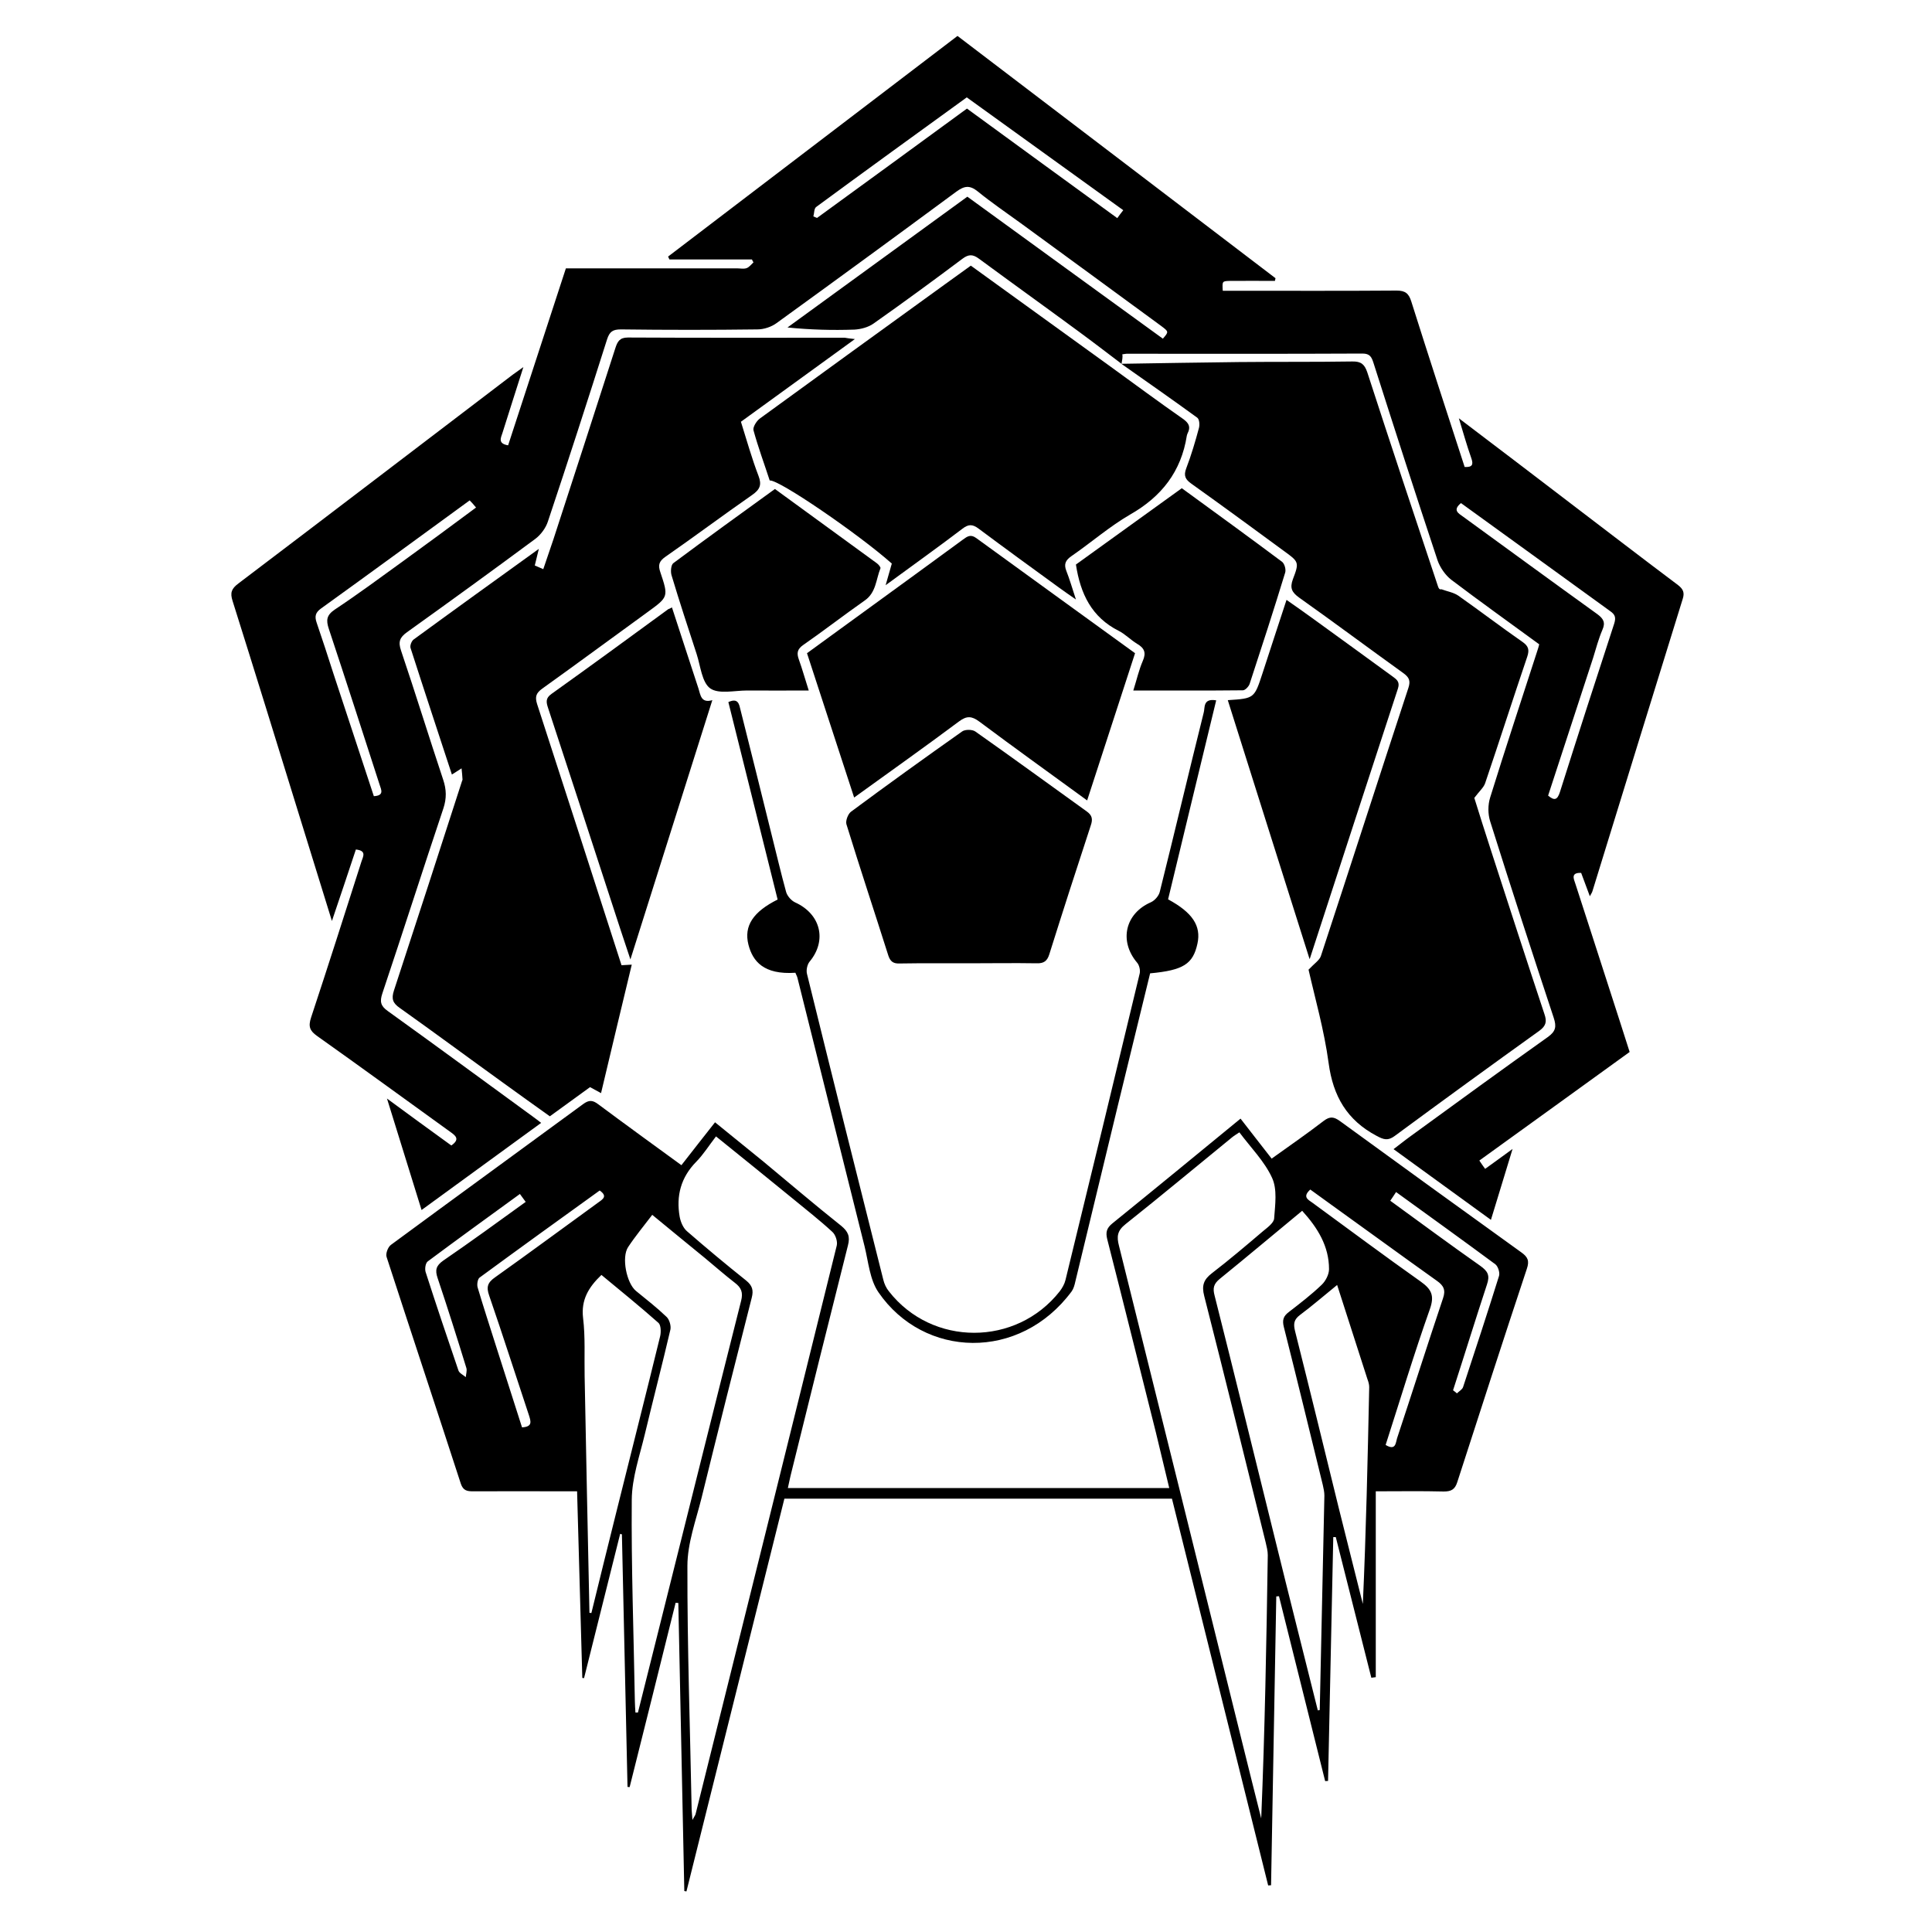 <?xml version="1.0" encoding="utf-8"?>
<!-- Generator: Adobe Illustrator 22.1.0, SVG Export Plug-In . SVG Version: 6.00 Build 0)  -->
<svg version="1.1" id="Layer_1" xmlns="http://www.w3.org/2000/svg" xmlns:xlink="http://www.w3.org/1999/xlink" x="0px" y="0px"
	 viewBox="0 0 1000 1000" style="enable-background:new 0 0 1000 1000;" xml:space="preserve">
<g>
	<path d="M580.5,188.3c-7.4-5.6-14.8-11.3-22.3-16.8c-17.1-12.6-34.4-25-51.5-37.6c-3.1-2.3-5.3-2.4-8.5,0
		c-15.2,11.4-30.5,22.6-46.1,33.6c-2.7,1.9-6.5,2.9-9.8,3.1c-11.4,0.4-22.8,0.1-34.7-1.1c30.9-22.5,61.9-45,93.1-67.7
		c33.9,24.6,67.5,49.1,101.2,73.5c3.1-3.6,3.1-3.6-0.9-6.6c-24.2-17.8-48.5-35.5-72.7-53.2c-7.4-5.4-15.1-10.6-22.2-16.4
		c-4.2-3.4-7-2.9-11.1,0.1c-30.9,22.8-61.9,45.5-93,68c-2.7,2-6.6,3.3-10,3.3c-23.5,0.3-47,0.3-70.6,0c-4.2,0-5.9,1.1-7.2,5.2
		c-10,31.5-20.1,62.8-30.6,94.2c-1.1,3.4-3.7,6.9-6.5,9c-22,16.3-44.2,32.4-66.4,48.3c-3.8,2.7-4.7,5-3.1,9.6
		c7.5,22.2,14.4,44.6,21.8,66.8c1.7,5.1,1.8,9.6,0.1,14.8c-10.7,31.9-20.9,63.9-31.6,95.8c-1.4,4.2-0.9,6.5,2.8,9.1
		c25.2,18.1,50.2,36.5,75.3,54.8c1.3,0.9,2.5,1.9,4.1,3.1c-20.6,15-40.9,29.8-61.9,45.1c-5.9-19.1-11.6-37.5-17.9-57.7
		c12,8.8,22.6,16.6,33.3,24.3c4.9-3.4,1.9-5.3-0.9-7.3c-22.9-16.5-45.6-33.1-68.6-49.4c-3.8-2.7-4.6-4.9-3.1-9.5
		c8.9-26.9,17.5-53.9,26.1-80.8c0.9-2.7,2.7-5.6-2.9-6.2c-3.9,11.8-7.9,23.7-12.4,37c-6.1-19.7-11.7-37.8-17.3-55.9
		c-11.3-36.6-22.6-73.2-34.1-109.7c-1.4-4.3-0.6-6.4,3-9.1c47.4-35.9,94.6-72,141.9-108c1.5-1.1,3-2.1,5.6-4
		c-3.9,12.1-7.3,23-10.8,34c-0.9,2.7-2.5,5.6,2.9,6.5c9.9-30.4,19.9-60.9,29.9-91.6c29.8,0,59.2,0,88.6,0c1.6,0,3.4,0.4,4.9-0.1
		c1.4-0.5,2.4-1.9,3.6-3c-0.3-0.5-0.6-1-0.8-1.5c-14.2,0-28.5,0-42.7,0c-0.2-0.5-0.5-1-0.7-1.5c49.9-38,99.7-76,149.8-114.2
		c55,41.9,109.8,83.6,164.6,125.4c-0.1,0.5-0.2,0.9-0.3,1.4c-7.8,0-15.7-0.1-23.5,0c-3.8,0.1-3.8,0.2-3.5,5.1c2.4,0,4.8,0,7.2,0
		c27.6,0,55.2,0.1,82.8-0.1c4.5,0,6.3,1.5,7.6,5.7c9,28.5,18.3,57,27.6,85.6c3.9,0.2,4.7-1.1,3.4-4.7c-2.2-6.2-4-12.6-6.4-20.5
		c20.4,15.5,39.4,29.9,58.3,44.4c18.4,14,36.7,28.1,55.1,41.9c2.7,2.1,3.5,3.9,2.5,7.1c-15.6,50.4-31.2,100.8-46.7,151.2
		c-0.2,0.8-0.7,1.5-1.4,2.8c-1.6-4.4-3.1-8.3-4.5-12.1c-5.4-0.2-3.9,3-3,5.6c5.7,17.8,11.6,35.6,17.3,53.5
		c3.6,11,7.1,22.1,10.8,33.6c-25.9,18.7-51.7,37.4-77.8,56.2c1,1.5,1.9,2.8,3,4.3c4.4-3.2,8.5-6.1,14.2-10.3
		c-4,13-7.4,24.4-11.2,36.7c-16.9-12.3-33.3-24.2-50.4-36.6c3.2-2.4,6-4.7,8.8-6.7c23.6-17.2,47.2-34.4,71-51.3
		c4.2-3,4.6-5.4,3.1-10c-11.2-33.8-22.2-67.7-32.9-101.7c-1.2-3.8-1.2-8.5,0-12.3c7.9-25.5,16.3-50.8,24.5-76.2
		c0.3-0.9,0.6-1.9,0.9-3.1c-15.3-11.2-30.6-22.1-45.5-33.4c-3.1-2.4-5.8-6.3-7.1-10c-11.3-34-22.3-68.1-33.2-102.3
		c-1-3.1-1.9-4.8-5.7-4.8c-40.7,0.2-81.4,0.1-122.1,0.1c-0.6,0-1.2,0.2-2.2,0.3C581.2,184.8,580.8,186.5,580.5,188.3L580.5,188.3z
		 M756.2,260.4c-4.5,3.7-1.3,5.3,1.2,7.1c23.1,16.8,46.2,33.7,69.4,50.4c3.1,2.3,4.3,4.3,2.6,8.1c-2,4.7-3.3,9.6-4.8,14.5
		c-7.8,23.8-15.5,47.5-23.3,71.3c3.3,2.8,4.8,2.2,6.1-1.8c9.2-29.1,18.6-58.2,28.1-87.2c1-3.2,0.5-4.7-2.1-6.5
		C807.7,297.7,782.1,279.1,756.2,260.4z M243.1,259c-25.8,18.8-51.3,37.5-77,56c-2.9,2.1-3.3,4.1-2.2,7.3c3,8.7,5.8,17.4,8.6,26.1
		c7,21.2,14,42.5,21,63.7c5.4-0.3,3.9-3.2,3-5.9c-8.7-26.9-17.4-53.9-26.3-80.7c-1.5-4.5-1.2-7.1,3.1-10c11.9-7.9,23.4-16.4,35-24.8
		c12.7-9.2,25.3-18.5,38.1-28C245.1,261.1,244.2,260.1,243.1,259z M421,112c0.6,0.3,1.2,0.5,1.9,0.8c25.9-18.8,51.7-37.7,77.6-56.6
		c26,19,51.8,37.8,77.8,56.7c1-1.4,1.9-2.6,3.1-4.1c-27.2-19.6-53.9-38.9-81-58.4c-26.1,18.9-52.1,37.7-77.9,56.7
		C421.3,107.9,421.5,110.3,421,112z"/>
	<path d="M606.6,775.7c-67,0-133.4,0-200.6,0c-16.9,67.7-33.8,135.5-50.7,203.3c-0.4-0.1-0.7-0.1-1.1-0.2
		c-1-49.7-2.1-99.4-3.1-149.1c-0.5,0-0.9-0.1-1.4-0.1c-7.9,31.8-15.8,63.6-23.8,95.4c-0.4,0-0.7-0.1-1.1-0.1
		c-1-43.6-1.9-87.1-2.9-130.7c-0.3-0.1-0.6-0.2-0.9-0.3c-6.2,24.9-12.5,49.8-18.7,74.7c-0.3,0-0.6-0.1-0.9-0.1
		c-0.9-31.9-1.8-63.9-2.7-96.6c-2.4,0-4.6,0-6.7,0c-15.7,0-31.5-0.1-47.2,0c-3.1,0-5.1-0.4-6.3-4c-12.7-39.1-25.7-78.2-38.4-117.3
		c-0.6-1.7,0.7-5.2,2.3-6.3c33.1-24.4,66.3-48.5,99.4-72.8c3.1-2.3,5-2.1,7.9,0.1c14.1,10.5,28.3,20.8,43,31.5
		c5.7-7.3,11.3-14.5,17.4-22.2c8.6,7,16.8,13.6,25,20.3c13.4,11.1,26.6,22.4,40.2,33.2c3.7,3,4.8,5.6,3.6,10.2
		c-10,39.7-19.9,79.4-29.7,119.2c-0.5,1.9-0.8,3.9-1.4,6.4c65.9,0,131.2,0,197.4,0c-2.4-9.8-4.6-19.3-6.9-28.7
		c-8.4-33.4-16.7-66.8-25.2-100.1c-0.9-3.6-0.3-5.8,2.7-8.2c22.1-17.9,44-35.9,66.3-54.2c5.3,6.9,10.6,13.6,16.1,20.7
		c9.2-6.6,18.2-12.8,26.9-19.5c3.3-2.5,5.3-2.2,8.5,0.1c31.2,22.7,62.5,45.4,93.8,67.9c3.4,2.4,4.3,4.4,2.9,8.5
		c-12.2,36.7-24.1,73.6-36,110.4c-1.2,3.8-3.1,4.9-7,4.9c-11.4-0.3-22.8-0.1-35.2-0.1c0,32.5,0,64.3,0,96.2
		c-0.8,0.1-1.5,0.2-2.3,0.3c-6.1-24.3-12.3-48.5-18.4-72.8c-0.4,0-0.9,0-1.3,0c-0.9,42.1-1.8,84.1-2.7,126.2c-0.5,0-1,0.1-1.5,0.1
		c-8-31.9-15.9-63.8-23.9-95.7c-0.5,0-0.9,0.1-1.4,0.1c-0.9,49.8-1.8,99.7-2.7,149.5c-0.5,0-1,0.1-1.5,0.1
		C639.8,909.2,623.3,842.7,606.6,775.7z M641.5,586.1c-1.5,1-2.7,1.7-3.8,2.6c-18.4,15-36.6,30.2-55.1,44.9
		c-4.3,3.4-4.7,6.4-3.4,11.3c21.3,85.4,42.4,170.8,63.6,256.3c3.3,13.3,6.6,26.6,10,40c1.9-45.5,2.7-90.9,3.4-136.3
		c0-2.2-0.6-4.4-1.1-6.6c-10.5-42.5-21-85.1-31.8-127.5c-1.4-5.4-0.3-8.5,4-11.8c9.1-7,17.8-14.4,26.5-21.8c2.3-1.9,5.6-4.3,5.7-6.6
		c0.5-7,1.7-15-1.1-21C654.5,601.1,647.4,594,641.5,586.1z M358.4,942c1.1-2,1.6-2.6,1.7-3.3c24.4-98,48.8-196,73-294
		c0.5-2.1-0.6-5.6-2.3-7.1c-6.6-6.1-13.7-11.6-20.6-17.3c-13.1-10.7-26.2-21.3-39.6-32.1c-3.7,4.8-6.5,9.3-10.2,13.1
		c-8,8.1-10.5,17.7-8.6,28.5c0.5,2.7,1.8,5.8,3.8,7.5c10,8.7,20.2,17.2,30.6,25.5c3.2,2.6,3.9,5,2.9,8.9
		c-8.8,34.5-17.5,69.1-26,103.7c-2.9,11.6-7.3,23.4-7.3,35.1c-0.1,42.1,1.4,84.2,2.2,126.3C358.1,937.9,358.2,939.2,358.4,942z
		 M328.9,886.4c0.4,0,0.9,0,1.3,0c3.3-13.2,6.6-26.4,9.9-39.5c14.5-57.9,28.9-115.8,43.5-173.6c1.1-4.3,0.1-6.8-3.2-9.3
		c-5.3-4.1-10.4-8.6-15.6-12.9c-8.9-7.3-17.9-14.6-27.2-22.3c-4.5,5.9-8.8,11.1-12.5,16.7c-3.5,5.3-0.8,18.7,4.1,22.7
		c5.4,4.4,10.9,8.7,15.9,13.5c1.4,1.4,2.3,4.5,1.9,6.5c-4.2,18-8.9,36-13.2,54c-2.7,11.3-6.7,22.7-6.8,34
		c-0.3,34.7,1,69.5,1.6,104.2C328.6,882.4,328.8,884.4,328.9,886.4z M682.1,885.3c0.3-0.1,0.7-0.1,1-0.2c0.8-37,1.6-74,2.4-111
		c0-1.8-0.4-3.6-0.8-5.4c-6.7-27.3-13.3-54.6-20.2-81.9c-0.9-3.6-0.2-5.6,2.6-7.7c5.8-4.5,11.7-9,17-14.1c2-1.9,3.8-5.3,3.8-8.1
		c0-11.8-5.8-21.3-13.9-30.2c-14.3,11.8-28.3,23.6-42.6,35.2c-3.2,2.6-3.8,4.8-2.7,8.8c10.6,41.9,20.8,83.8,31.2,125.7
		C667.2,826.1,674.7,855.7,682.1,885.3z M305.1,834.8c0.3,0,0.7,0.1,1,0.1c4.3-17.5,8.6-35.1,13-52.6c7.5-30.2,15.2-60.4,22.6-90.7
		c0.5-2.2,0.4-5.8-0.9-6.9c-9.6-8.5-19.6-16.6-29.5-24.8c-6.7,6.4-10.6,12.9-9.5,22.3c1.2,9.9,0.6,20,0.8,30
		C303.4,753.1,304.2,793.9,305.1,834.8z M692.1,665.1c-6.9,5.6-12.9,10.8-19.2,15.5c-3.2,2.4-3.5,4.6-2.6,8.3
		c7.7,30.6,15.2,61.3,22.7,91.9c4.1,16.5,8.3,33,12.4,49.4c1.7-37.5,2.5-74.8,3.3-112.2c0-1.4-0.4-2.8-0.9-4.1
		C702.7,698,697.6,682.2,692.1,665.1z M717.2,747.9c5.3,3.2,5.2-1.2,5.9-3.4c8-24.1,15.7-48.4,23.8-72.5c1.5-4.3,0.3-6.6-3.1-9
		c-18.4-13.1-36.7-26.5-55.1-39.7c-3.6-2.6-7.1-5.1-10.5-7.6c-4.3,3.9-1,5.3,1.2,6.9c18.6,13.6,37.1,27.4,55.9,40.7
		c5.6,4,7.3,7.2,4.8,14.3C731.9,700.7,724.8,724.3,717.2,747.9z M310.4,616.2c-20.7,14.9-41.5,29.9-62.2,45.1c-1,0.8-1.4,3.5-1,5
		c3,10.1,6.3,20.2,9.5,30.3c4.5,14.1,9,28.2,13.5,42.2c5.5-0.3,4.6-3,3.6-6.2c-6.9-20.7-13.5-41.4-20.6-62c-1.6-4.5-0.8-6.8,3.1-9.5
		c18-12.8,35.7-25.9,53.5-38.8C312.2,620.6,314.5,619.1,310.4,616.2z M752.1,719.6c0.7,0.5,1.4,1.1,2,1.6c1.1-1.1,2.8-2,3.2-3.3
		c6.3-19.1,12.6-38.3,18.6-57.5c0.5-1.7-0.5-4.9-1.9-6c-16.9-12.5-34-24.8-51.4-37.4c-1,1.6-2,3-3,4.5
		c15.8,11.5,31.1,22.8,46.6,33.7c3.9,2.8,5.1,4.9,3.4,9.8C763.6,683.2,758,701.4,752.1,719.6z M269.1,618
		c-16.1,11.7-32,23.2-47.7,34.9c-1.2,0.9-1.6,3.9-1.1,5.5c5.5,17.1,11.2,34,17,51c0.5,1.4,2.5,2.3,3.8,3.4c0.1-1.6,0.7-3.3,0.3-4.7
		c-4.8-15.6-9.7-31.1-14.9-46.6c-1.4-4.1-0.8-6.4,2.9-9c14.3-9.8,28.3-20,42.7-30.4C271,620.6,270.1,619.4,269.1,618z"/>
	<path d="M442.5,175.5c-20.5,14.9-39.7,28.8-59,42.8c3,9.5,5.6,18.9,9.1,28c1.8,4.7,0.7,7.1-3.3,9.9c-15.1,10.5-29.8,21.5-44.9,32
		c-3.3,2.3-3.9,4.3-2.6,8c4.3,12.8,4.1,12.8-6.6,20.6c-18.2,13.2-36.2,26.5-54.5,39.6c-3.2,2.3-3.9,4.2-2.7,8
		c14.6,44.9,29.1,89.9,43.7,135.2c1.6-0.1,3.3-0.2,5.3-0.3c-5.3,22.1-10.6,44-15.9,66.5c-2.2-1.2-3.8-2.1-5.7-3.1
		c-6.8,4.9-13.5,9.8-20.8,15.1c-8-5.7-16.1-11.5-24.1-17.3c-17.9-12.9-35.6-26-53.6-38.8c-3.6-2.5-4.4-4.7-3-9
		c11.9-36.2,23.6-72.4,35.3-108.6c0.1-0.2,0.2-0.4,0.2-0.6c-0.1-1.9-0.3-3.9-0.5-5.8c-1.6,1-3.2,2.1-5,3.2
		c-7-21.4-14.3-43.4-21.4-65.5c-0.4-1.2,0.5-3.6,1.6-4.4c21.2-15.5,42.6-30.9,64.8-46.9c-0.8,3.4-1.4,5.8-2.1,8.6
		c1.3,0.5,2.5,1.1,4.4,1.9c1.8-5.4,3.6-10.5,5.3-15.6c10.7-32.9,21.4-65.8,32-98.8c1.1-3.4,2.2-5.5,6.5-5.5
		c37.4,0.2,74.8,0.1,112.2,0.1C438.4,175,439.6,175.2,442.5,175.5z"/>
	<path d="M580.4,188.3c20.2-0.3,40.5-0.7,60.7-0.9c19.6-0.2,39.3,0,58.9-0.3c4.5-0.1,6.3,1.5,7.7,5.6c12,37,24.3,73.9,36.6,110.8
		c0.3,0.9,0.7,1.8,1.8,1.5c2.9,1.1,6.2,1.6,8.7,3.3c11.2,7.9,22.1,16.2,33.3,24c3,2.1,3.6,4,2.4,7.6c-7.4,21.8-14.4,43.7-21.8,65.5
		c-0.8,2.3-3,4.1-5.6,7.6c2.5,8,5.6,17.9,8.8,27.7c9.1,28.1,18.2,56.2,27.5,84.2c1.3,3.8,0.9,6-2.6,8.6c-25.1,18-50,36.1-74.8,54.4
		c-3.6,2.7-5.8,2-9.5,0c-15.3-8.1-22.5-20.5-24.8-37.6c-2.3-17.1-7.1-33.8-10.4-48.4c3-3.2,5.7-4.9,6.4-7.1
		c15.2-46.2,30.1-92.6,45.3-138.8c1.2-3.7,0.3-5.4-2.5-7.5c-18.1-13-35.9-26.3-54.1-39.2c-3.7-2.7-4.9-4.9-3.2-9.5
		c3.4-8.9,3.1-9-4.9-14.8c-15.8-11.6-31.6-23.2-47.6-34.6c-3.1-2.2-4.2-4.1-2.7-8c2.6-6.8,4.7-13.9,6.6-21c0.4-1.6,0.2-4.4-0.9-5.2
		C606.8,206.8,593.6,197.6,580.4,188.3C580.5,188.3,580.4,188.3,580.4,188.3z"/>
	<path d="M458.4,302.9c1.4-4.8,2.3-8,3.2-11.2c-17.1-15.2-58.7-43.7-63.2-43c-2.8-8.6-6-17.2-8.4-26c-0.4-1.6,1.5-4.7,3.2-6
		c31.8-23.2,63.8-46.3,95.7-69.4c4.4-3.2,8.9-6.4,13.6-9.8c24.2,17.5,48.4,35,72.5,52.4c12.4,9,24.7,18.1,37.3,26.9
		c3.1,2.2,4.1,4.2,2.4,7.5c-0.2,0.4-0.3,0.8-0.4,1.2c-2.9,18.5-13,31.5-29.3,40.8c-10.7,6.2-20.2,14.5-30.5,21.6
		c-3,2.1-3.9,4.1-2.6,7.5c1.7,4.3,3,8.8,5,14.9c-3.7-2.6-6.1-4.2-8.4-5.9c-14-10.2-28.1-20.4-42-30.8c-3.2-2.4-5.3-2.3-8.4,0.1
		C485.6,283.2,472.6,292.5,458.4,302.9z"/>
	<path d="M562.7,414.3c-19.2-14-37.6-27.2-55.8-40.8c-3.9-2.9-6.5-3.1-10.5-0.1c-17.7,13.2-35.6,25.9-54.3,39.4
		c-8.2-25.1-16.2-49.7-24.4-74.7c10.5-7.6,20.8-15.2,31.2-22.7c16.5-12,33-24,49.5-36.1c2.3-1.7,4-2.9,6.9-0.8
		c27.2,19.8,54.5,39.5,82.2,59.6C579.3,363.2,571.2,388.3,562.7,414.3z"/>
	<path d="M501.1,498.6c-11.9,0-23.7-0.1-35.6,0.1c-3.2,0.1-4.7-1.1-5.7-4.1c-7.2-22.7-14.7-45.3-21.7-68c-0.5-1.8,0.8-5.2,2.3-6.4
		c19-14.1,38.2-27.9,57.6-41.6c1.5-1.1,5.2-1.1,6.8,0c19.3,13.6,38.5,27.6,57.7,41.4c2.8,2,3.2,4,2.1,7.2
		c-7.3,22.2-14.5,44.5-21.5,66.8c-1.1,3.5-2.9,4.7-6.5,4.6C524.8,498.4,512.9,498.6,501.1,498.6z"/>
	<path d="M635.5,362.4c13.8-0.9,13.7-0.9,18-14c4-12.4,8.1-24.7,12.4-37.9c5,3.5,9.6,6.7,14.1,10c13.6,9.8,27.1,19.7,40.6,29.5
		c2.2,1.6,4.1,2.8,3,6.3c-15.3,46.6-30.4,93.2-45.6,139.8c-0.1,0.3-0.5,0.5-0.2,0.2C663.7,451.9,649.7,407.3,635.5,362.4z"/>
	<path d="M347.8,314.4c4.6,14,9.1,28,13.7,41.9c1.1,3.4,1.3,7.8,7.2,6.1c-14.3,45.2-28.3,89.6-42.4,134.2
		c-3.6-10.8-7.2-21.6-10.7-32.5c-10.6-32.5-21.2-65.1-31.9-97.6c-1-3-1.4-5.1,1.7-7.3c20.3-14.5,40.4-29.2,60.5-43.9
		C346.4,315.1,347,314.9,347.8,314.4z"/>
	<path d="M586.6,357.4c1.8-5.7,2.9-10.7,4.9-15.3c1.9-4.3,0.8-6.7-3-8.9c-3.3-2-6.1-5-9.5-6.7c-13.9-7-19.8-19.1-22.1-34.3
		c17.9-12.9,36.2-26.1,54.8-39.5c17.4,12.7,34.8,25.3,51.9,38.1c1.3,1,2.1,4,1.6,5.6c-5.9,19.3-12.1,38.4-18.4,57.6
		c-0.5,1.4-2.3,3.3-3.5,3.3C624.7,357.5,606,357.4,586.6,357.4z"/>
	<path d="M418.6,357.4c-11.2,0-21.6,0.1-31.9,0c-6.5,0-14.7,2-19.1-1.1c-4.3-3.1-5-11.5-7-17.7c-4.4-13.5-8.9-27.1-13-40.8
		c-0.6-1.9-0.3-5.4,0.9-6.3c17.3-12.9,34.9-25.6,52.6-38.4c17.7,12.9,35.2,25.6,52.7,38.4c0.9,0.6,2.2,2.2,1.9,2.7
		c-2.3,5.7-2.2,12.5-8.1,16.6c-10.7,7.5-21,15.5-31.8,23c-3.2,2.2-3.5,4.3-2.3,7.6C415.3,346.4,416.7,351.5,418.6,357.4z"/>
	<path d="M629.5,362.5c-8.4,34.7-16.7,68.9-24.9,103c12.6,6.8,17.2,13.7,15.2,22.9c-2.3,10.6-7.3,13.8-24.5,15.4
		c-5.5,22.6-11.1,45.3-16.6,68c-7.4,30.5-14.7,61-22.1,91.5c-0.4,1.8-0.9,3.7-1.9,5.1c-26.9,36.3-76.5,34.7-100,0.5
		c-4.5-6.5-5.2-15.7-7.2-23.8c-11.6-46.2-23.1-92.5-34.7-138.8c-0.2-1-0.8-1.9-1.1-2.8c-16.5,1.1-22.1-6-24.3-14.5
		c-2.5-9.8,2.5-17.1,15.1-23.4c-8.5-34-17-68.1-25.5-102.2c5.2-2.4,5.6,1.3,6.3,4.1c5.4,21.5,10.8,43.1,16.1,64.6
		c2.5,9.9,4.8,19.8,7.5,29.6c0.6,2.1,2.7,4.5,4.7,5.4c13.2,6,16.6,19.7,7.4,30.7c-1.2,1.5-1.8,4.4-1.3,6.3
		c13,52.8,26.2,105.6,39.5,158.3c0.5,2.1,1.5,4.3,2.9,6c22.3,28.6,65.9,28.6,88.4,0c1.3-1.7,2.5-3.8,3-5.9
		c12.9-52.8,25.7-105.7,38.4-158.6c0.4-1.7-0.2-4.4-1.4-5.7c-9.4-11.2-6.1-25.4,7.2-31.2c2-0.9,4.1-3.3,4.6-5.4
		c7.7-30.8,15-61.8,22.7-92.6C623.8,366.5,622.4,361.3,629.5,362.5z"/>
</g>
</svg>
